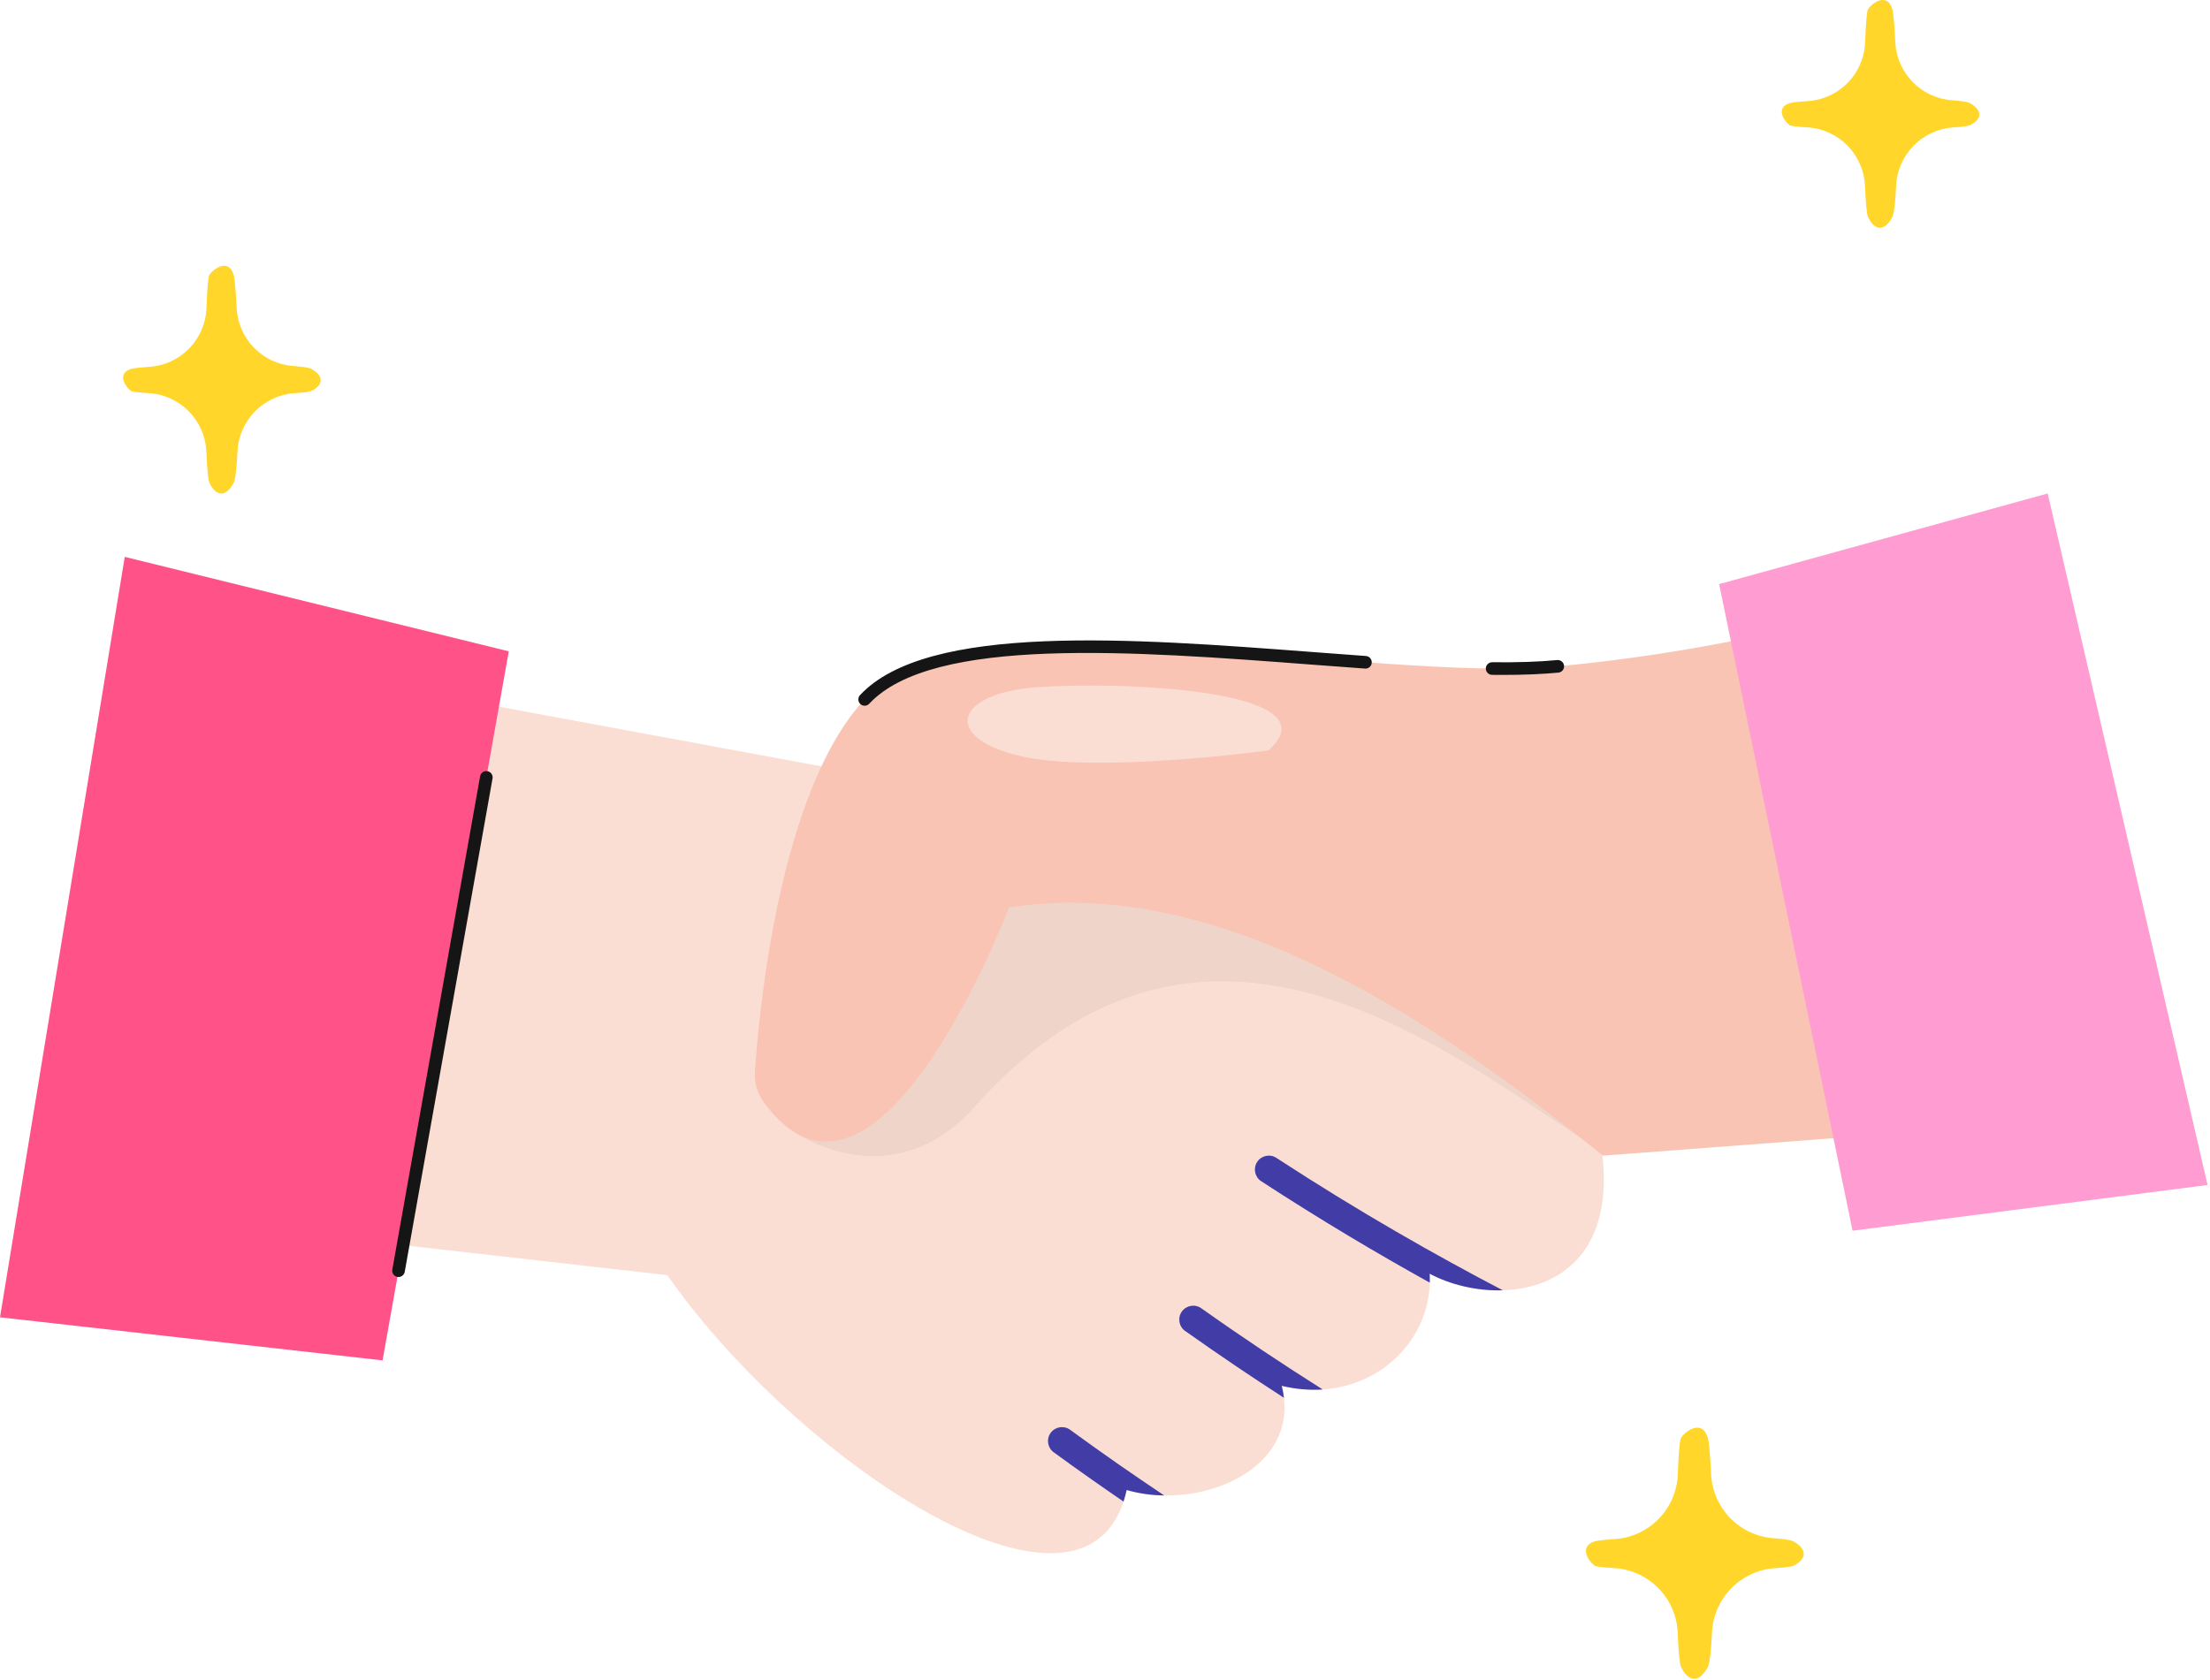 <?xml version="1.0" encoding="UTF-8" standalone="no"?> <svg xmlns="http://www.w3.org/2000/svg" xmlns:xlink="http://www.w3.org/1999/xlink" xmlns:serif="http://www.serif.com/" width="100%" height="100%" viewBox="0 0 701 533" version="1.1" xml:space="preserve" style="fill-rule:evenodd;clip-rule:evenodd;stroke-linejoin:round;stroke-miterlimit:2;"><path d="M98.78,117.049c-0.73,-0.4 -2.83,-0.71 -5.81,-0.93c-9.76,-0.72 -17.43,-8.66 -17.91,-18.43c-0.26,-5.38 -0.59,-9.3 -0.95,-10.49c-1.55,-5.14 -6.04,-2.28 -7.67,0c-0.41,0.57 -0.73,4.69 -0.96,10.62c-0.38,9.9 -8.2,17.91 -18.09,18.57c-2.97,0.2 -5.07,0.43 -5.84,0.67c-4.45,1.41 -1.98,5.49 0,6.97c0.37,0.28 2.44,0.51 5.6,0.7c9.98,0.59 17.88,8.61 18.31,18.6c0.22,5.22 0.54,8.94 0.98,9.88c1.96,4.19 5.13,4.8 7.67,0c0.57,-1.09 0.97,-4.8 1.22,-9.96c0.47,-9.88 8.26,-17.84 18.14,-18.5c2.79,-0.18 4.71,-0.42 5.32,-0.72c3.64,-1.78 4.16,-4.66 0,-6.97l-0.01,-0.01Z" style="fill:#ffd629;fill-rule:nonzero;"></path><path d="M624.89,32.729c-0.73,-0.4 -2.83,-0.71 -5.81,-0.93c-9.76,-0.72 -17.43,-8.66 -17.91,-18.43c-0.26,-5.38 -0.59,-9.3 -0.95,-10.49c-1.55,-5.14 -6.04,-2.28 -7.67,0c-0.41,0.57 -0.73,4.69 -0.96,10.62c-0.38,9.9 -8.2,17.91 -18.09,18.57c-2.97,0.2 -5.07,0.43 -5.84,0.67c-4.45,1.41 -1.98,5.49 0,6.97c0.37,0.27 2.44,0.51 5.6,0.7c9.98,0.59 17.88,8.61 18.31,18.6c0.22,5.22 0.54,8.94 0.98,9.88c1.96,4.19 5.13,4.8 7.67,0c0.57,-1.09 0.97,-4.8 1.22,-9.96c0.47,-9.88 8.26,-17.84 18.13,-18.5c2.79,-0.18 4.72,-0.42 5.32,-0.72c3.64,-1.78 4.16,-4.66 0,-6.97l0,-0.01Z" style="fill:#ffd629;fill-rule:nonzero;"></path><path d="M568.9,489.069c-0.8,-0.45 -3.12,-0.78 -6.41,-1.03c-10.76,-0.8 -19.22,-9.54 -19.74,-20.32c-0.29,-5.94 -0.65,-10.26 -1.05,-11.57c-1.71,-5.66 -6.66,-2.52 -8.46,0c-0.45,0.63 -0.81,5.17 -1.06,11.7c-0.42,10.91 -9.05,19.75 -19.94,20.48c-3.27,0.22 -5.59,0.47 -6.44,0.74c-4.91,1.55 -2.18,6.05 0,7.69c0.4,0.3 2.69,0.56 6.18,0.77c11,0.65 19.72,9.5 20.18,20.51c0.24,5.76 0.6,9.86 1.08,10.89c2.16,4.62 5.66,5.29 8.46,0c0.63,-1.2 1.07,-5.3 1.34,-10.98c0.52,-10.9 9.11,-19.67 20,-20.39c3.08,-0.2 5.2,-0.47 5.86,-0.79c4.01,-1.96 4.59,-5.14 0,-7.69l-0,-0.01Z" style="fill:#ffd629;fill-rule:nonzero;"></path><path d="M507.76,362.739c-33.77,-33.63 -99.06,-60.39 -197.08,-107.59c-3.02,-1.45 -6.08,-2.93 -9.16,-4.42l-108.76,-20.12l-48.02,-8.89l-35.04,171.29l101.98,11.58c37.9,54.45 118.86,110.63 141.12,79.13c1.46,-2.05 2.66,-4.47 3.58,-7.29c0.37,-1.16 0.71,-2.38 0.99,-3.67c3.8,1.1 7.84,1.67 11.92,1.73c19.74,0.31 40.29,-11.19 37.97,-30.99c-0.14,-1.23 -0.37,-2.49 -0.7,-3.79c4.51,1.08 8.86,1.43 12.99,1.15c19.28,-1.29 33.49,-16.2 33.97,-33.89c0.03,-0.94 0,-1.89 -0.04,-2.84c6.53,3.48 14.94,5.54 23.22,5.27c18.03,-0.56 35.46,-12.15 31.44,-43.99c-0.11,-0.87 -0.24,-1.76 -0.38,-2.67Z" style="fill:#fbded3;fill-rule:nonzero;"></path><path d="M404.87,367.389c-2.04,-1.34 -4.78,-0.76 -6.11,1.28c-1.33,2.05 -0.75,4.81 1.29,6.12c18.91,12.33 36.95,23.03 53.47,32.18c0.03,-0.94 0,-1.89 -0.04,-2.84c6.53,3.48 14.94,5.54 23.22,5.27c-21.07,-10.99 -45.6,-24.9 -71.83,-42.01Z" style="fill:#413ca6;fill-rule:nonzero;"></path><path d="M374.87,416.139c-1.41,1.99 -0.94,4.77 1.05,6.16c10.77,7.63 21.26,14.7 31.34,21.2c-0.14,-1.23 -0.37,-2.49 -0.7,-3.79c4.51,1.08 8.86,1.43 12.99,1.15c-12.24,-7.72 -25.16,-16.3 -38.51,-25.77c-2,-1.41 -4.75,-0.94 -6.17,1.05Z" style="fill:#413ca6;fill-rule:nonzero;"></path><path d="M333.27,454.619c-1.44,1.97 -1,4.76 0.96,6.17c7.53,5.5 14.93,10.71 22.15,15.64c0.37,-1.16 0.71,-2.38 0.99,-3.67c3.8,1.1 7.84,1.67 11.92,1.73c-9.62,-6.42 -19.61,-13.36 -29.84,-20.83c-1.98,-1.44 -4.74,-1.01 -6.18,0.96Z" style="fill:#413ca6;fill-rule:nonzero;"></path><g opacity="0.05"><g><clipPath id="_clip1"><path d="M508.14,365.409c-46.52,-29.35 -125.08,-97.2 -198.93,-14.31c-26.12,29.32 -56.44,8.59 -56.44,8.59l0,-51.02l37.57,-40.4l20.34,-13.12c98.02,47.2 163.31,73.96 197.08,107.59c0.14,0.91 0.27,1.8 0.38,2.67Z"></path></clipPath><g clip-path="url(#_clip1)"><rect x="252.77" y="255.149" width="255.37" height="125.27"></rect></g></g></g><path d="M518.09,208.639c-7.45,1.02 -15.45,1.97 -23.97,2.78c-57.38,5.48 -188.31,-23.35 -219.85,10.49c-27,28.97 -33.5,98.57 -34.81,118.05c-0.24,3.51 0.75,7.01 2.84,9.85c17.01,23.14 35.39,10.36 50,-9.44c16.17,-21.92 27.73,-52.45 27.73,-52.45c53.84,-8.33 108.94,19.62 159.97,56.84c9.65,7.03 19.14,14.4 28.46,21.91l124.32,-9.4l-47.51,-162.85c0,0 -24.48,8.36 -67.17,14.22l-0.01,-0Z" style="fill:#f9c4b4;fill-rule:nonzero;"></path><path d="M0,417.959l121.35,13.67l5.06,-28.44l34.97,-196.53l-121.81,-29.97l-39.57,241.27Z" style="fill:#ff5288;fill-rule:nonzero;"></path><path d="M545.3,185.329l42.32,205.16l112.61,-14.51l-50.71,-219.41l-104.22,28.76Z" style="fill:#ff9cd1;fill-rule:nonzero;"></path><path d="M328.78,218.059c-25.96,1.94 -29.94,15.75 -5.74,21.68c24.21,5.93 79.32,-1.65 79.32,-1.65c21.58,-19.44 -47.63,-21.97 -73.59,-20.03l0.01,0Z" style="fill:#fbded3;fill-rule:nonzero;"></path><path d="M154.61,244.679c-1.08,-0.19 -2.13,0.53 -2.32,1.62l-27.85,156.53c-0.19,1.09 0.53,2.13 1.62,2.32c0.12,0.02 0.24,0.03 0.35,0.03c0.95,0 1.79,-0.68 1.97,-1.65l27.85,-156.53c0.19,-1.09 -0.53,-2.13 -1.62,-2.32Z" style="fill:#151516;fill-rule:nonzero;"></path><path d="M493.93,209.429c-5.78,0.55 -12.52,0.78 -20.61,0.69c-1.1,0 -2.01,0.87 -2.02,1.98c-0.01,1.1 0.87,2.01 1.98,2.02c1.14,0.01 2.25,0.02 3.34,0.02c6.78,0 12.59,-0.24 17.69,-0.73c1.1,-0.1 1.91,-1.08 1.8,-2.18c-0.11,-1.1 -1.08,-1.91 -2.18,-1.8Z" style="fill:#151516;fill-rule:nonzero;"></path><path d="M433.27,208.139c-5.55,-0.4 -11.2,-0.83 -16.92,-1.26c-57.26,-4.35 -122.16,-9.28 -143.55,13.67c-0.75,0.81 -0.71,2.07 0.1,2.83c0.39,0.36 0.87,0.54 1.36,0.54c0.54,0 1.07,-0.21 1.46,-0.64c20.08,-21.54 83.96,-16.69 140.32,-12.41c5.72,0.43 11.38,0.86 16.93,1.26c1.11,0.09 2.06,-0.75 2.14,-1.85c0.08,-1.1 -0.75,-2.06 -1.85,-2.14l0.01,-0Z" style="fill:#151516;fill-rule:nonzero;"></path></svg> 